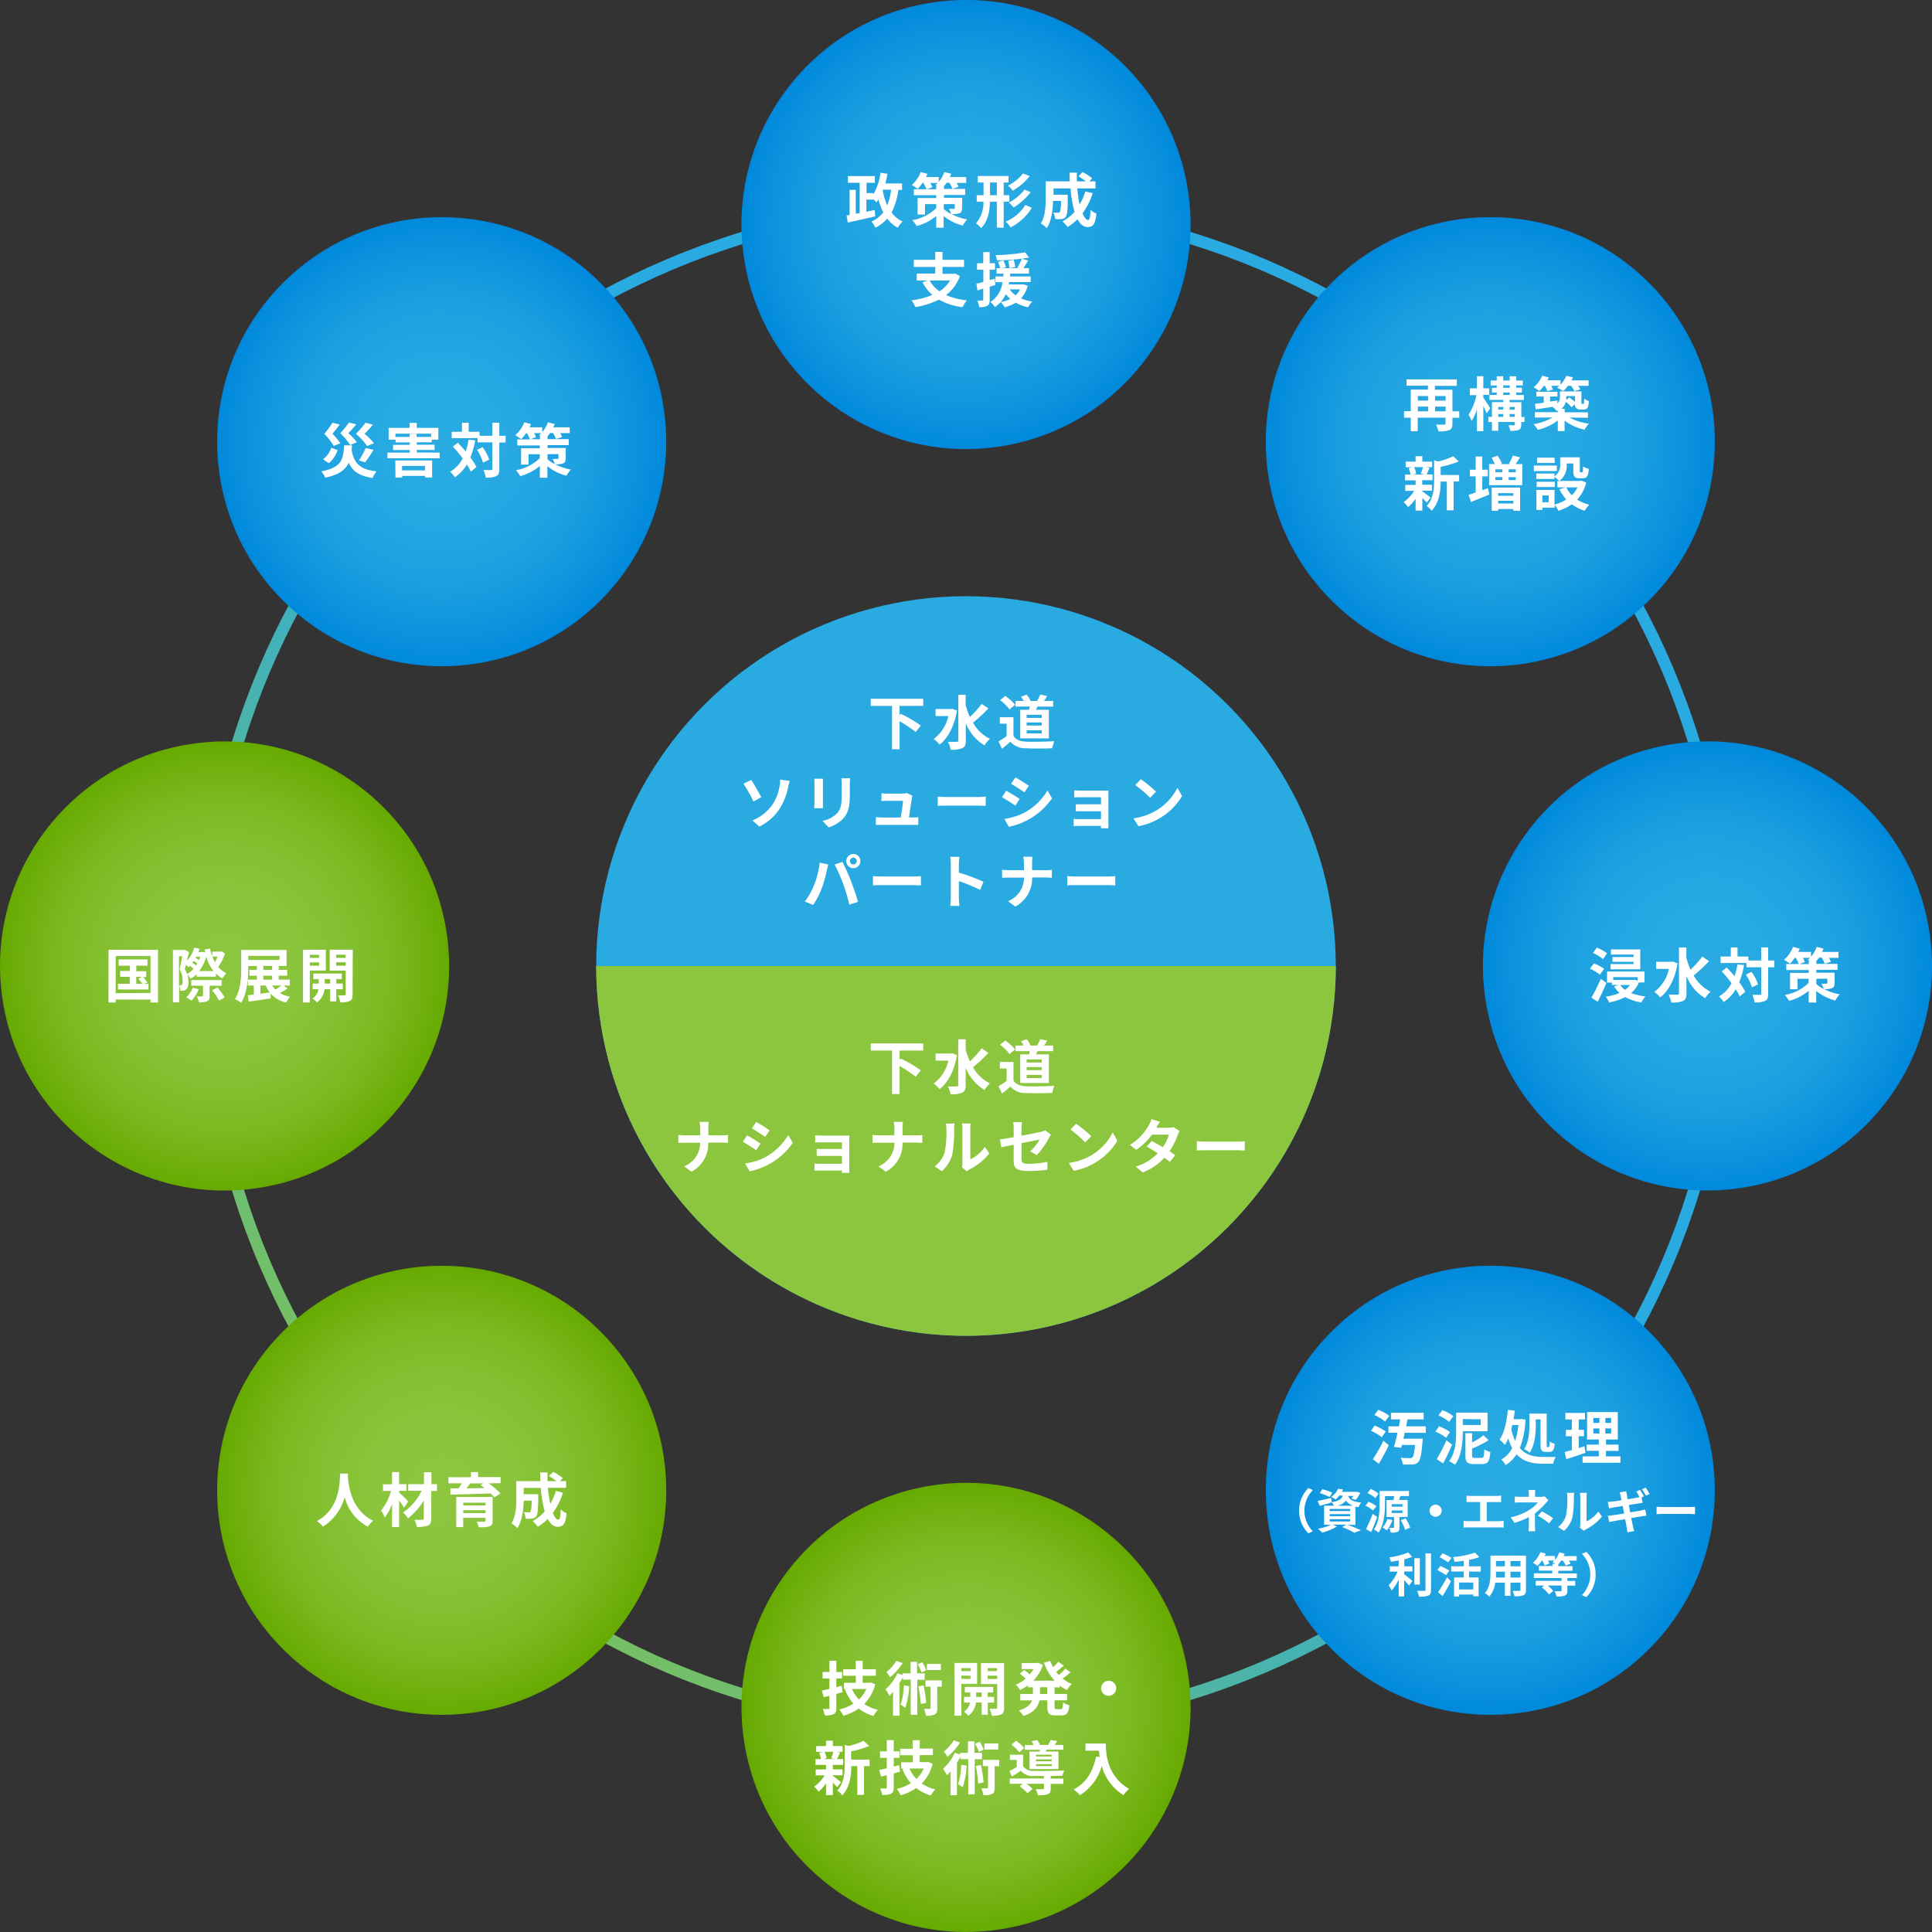 <svg xmlns="http://www.w3.org/2000/svg" xmlns:xlink="http://www.w3.org/1999/xlink" viewBox="0 0 492.16 492.16"><rect x="0" y="0" width="492.16" height="492.16" fill="#333333" stroke="none"/><defs><style>.cls-1{fill:url(#名称未設定グラデーション_9);}.cls-2{fill:#29abe2;}.cls-3{fill:url(#名称未設定グラデーション_112);}.cls-4{fill:url(#名称未設定グラデーション_126);}.cls-5{fill:url(#名称未設定グラデーション_112-2);}.cls-6{fill:url(#名称未設定グラデーション_126-2);}.cls-7{fill:url(#名称未設定グラデーション_112-3);}.cls-8{fill:url(#名称未設定グラデーション_112-4);}.cls-9{fill:url(#名称未設定グラデーション_112-5);}.cls-10{fill:url(#名称未設定グラデーション_126-3);}.cls-11{fill:#8cc63f;}.cls-12{fill:#fff;}</style><linearGradient id="名称未設定グラデーション_9" x1="78.86" y1="423.83" x2="247.79" y2="244.26" gradientUnits="userSpaceOnUse"><stop offset="0" stop-color="#8cc63f"/><stop offset="1" stop-color="#29abe2"/></linearGradient><radialGradient id="名称未設定グラデーション_112" cx="246.08" cy="57.2" r="57.2" gradientTransform="translate(12.34 -38.68) rotate(9.22)" gradientUnits="userSpaceOnUse"><stop offset="0" stop-color="#29abe2"/><stop offset="0.35" stop-color="#26a8e2"/><stop offset="0.62" stop-color="#1ca0e0"/><stop offset="0.88" stop-color="#0b92de"/><stop offset="1" stop-color="#0089dc"/></radialGradient><radialGradient id="名称未設定グラデーション_126" cx="246.08" cy="434.96" r="57.2" gradientTransform="translate(72.85 -33.8) rotate(9.22)" gradientUnits="userSpaceOnUse"><stop offset="0" stop-color="#8cc63f"/><stop offset="0.29" stop-color="#8ac53c"/><stop offset="0.52" stop-color="#84c032"/><stop offset="0.74" stop-color="#7ab921"/><stop offset="0.94" stop-color="#6cae09"/><stop offset="1" stop-color="#6a0"/></radialGradient><radialGradient id="名称未設定グラデーション_112-2" cx="434.96" cy="246.08" r="57.2" gradientTransform="translate(45.03 -66.5) rotate(9.22)" xlink:href="#名称未設定グラデーション_112"/><radialGradient id="名称未設定グラデーション_126-2" cx="57.2" cy="246.08" r="57.2" gradientTransform="translate(40.16 -5.98) rotate(9.22)" xlink:href="#名称未設定グラデーション_126"/><radialGradient id="名称未設定グラデーション_112-3" cx="379.64" cy="379.64" r="57.2" gradientTransform="translate(379.64 -157.25) rotate(45)" xlink:href="#名称未設定グラデーション_112"/><radialGradient id="名称未設定グラデーション_112-4" cx="112.52" cy="112.52" r="57.2" gradientTransform="translate(112.52 -46.61) rotate(45)" xlink:href="#名称未設定グラデーション_112"/><radialGradient id="名称未設定グラデーション_112-5" cx="379.64" cy="112.52" r="57.2" gradientTransform="translate(190.76 -235.49) rotate(45)" xlink:href="#名称未設定グラデーション_112"/><radialGradient id="名称未設定グラデーション_126-3" cx="112.52" cy="379.64" r="57.2" gradientTransform="translate(301.4 31.63) rotate(45)" xlink:href="#名称未設定グラデーション_126"/></defs><g id="レイヤー_2" data-name="レイヤー 2"><g id="Layer_1" data-name="Layer 1"><path class="cls-1" d="M246.08,441.6c-107.81,0-195.52-87.71-195.52-195.52S138.27,50.56,246.08,50.56,441.6,138.27,441.6,246.08,353.89,441.6,246.08,441.6Zm0-388c-106.16,0-192.52,86.36-192.52,192.52S139.92,438.6,246.08,438.6,438.6,352.24,438.6,246.08,352.24,53.56,246.08,53.56Z"/><circle class="cls-2" cx="246.08" cy="246.08" r="94.2" transform="translate(-101.93 246.08) rotate(-45)"/><circle class="cls-3" cx="246.08" cy="57.2" r="57.2" transform="translate(-5.98 40.16) rotate(-9.22)"/><circle class="cls-4" cx="246.08" cy="434.96" r="57.2" transform="translate(-66.5 45.03) rotate(-9.22)"/><circle class="cls-5" cx="434.96" cy="246.08" r="57.2" transform="translate(-33.8 72.85) rotate(-9.22)"/><circle class="cls-6" cx="57.2" cy="246.08" r="57.2" transform="translate(-38.68 12.34) rotate(-9.22)"/><circle class="cls-7" cx="379.64" cy="379.64" r="57.2" transform="translate(-157.25 379.64) rotate(-45)"/><circle class="cls-8" cx="112.52" cy="112.52" r="57.2" transform="translate(-46.61 112.52) rotate(-45)"/><circle class="cls-9" cx="379.64" cy="112.52" r="57.2" transform="translate(31.63 301.4) rotate(-45)"/><circle class="cls-10" cx="112.52" cy="379.64" r="57.2" transform="translate(-235.49 190.76) rotate(-45)"/><path class="cls-11" d="M151.88,246.08h0a94.2,94.2,0,1,0,188.4,0H151.88Z"/><path class="cls-12" d="M228.86,48.35a17.46,17.46,0,0,1-1.74,5.77,7.16,7.16,0,0,0,2.8,2.31A6.64,6.64,0,0,0,228.71,58,8.06,8.06,0,0,1,226,55.68,9.42,9.42,0,0,1,223,58a6.9,6.9,0,0,0-1-1.57A7.66,7.66,0,0,0,225,54.11a17,17,0,0,1-1.23-3.31,7.42,7.42,0,0,1-.53.74,9,9,0,0,0-.82-.81v.13h-1.71v3.08l2.11-.45.15,1.63c-2.46.58-5.11,1.14-7,1.58l-.32-1.82.78-.13V48.36H218v6.1l1-.18V46.56h-3V44.85h6.87v1.71h-2.13v2.63h1.71v.37A15,15,0,0,0,224.3,44l1.77.27c-.14.83-.33,1.66-.54,2.46h4.26v1.65Zm-4,.19a18.17,18.17,0,0,0,1.14,3.78,14.58,14.58,0,0,0,1-4H225Z"/><path class="cls-12" d="M245.07,53c0,.75-.15,1.11-.69,1.33a5.49,5.49,0,0,1-2,.23,14.84,14.84,0,0,0,4,1.34,7.54,7.54,0,0,0-1.13,1.57,13,13,0,0,1-4.86-2.43V58H238.5V55a12.59,12.59,0,0,1-5,2.58,7.28,7.28,0,0,0-1.11-1.5A11.23,11.23,0,0,0,238.5,53V52h-2.86v2.65h-1.89V50.45h4.75v-.72h-5.71V48.2H236a9.06,9.06,0,0,0-.77-1.58H235a9.64,9.64,0,0,1-1.25,1.5,10.21,10.21,0,0,0-1.48-1,8.71,8.71,0,0,0,2.29-3.29l1.7.46c-.11.26-.23.54-.36.82h3.24v1.22a7.73,7.73,0,0,0,1.42-2.5l1.76.44q-.17.41-.36.84h4.17v1.48h-2.45a6.41,6.41,0,0,1,.53,1l-1.59.5a7.84,7.84,0,0,0-.77-1.54h-.72a6.83,6.83,0,0,1-.66.87v.71h5.4v1.53h-5.4v.72h4.65ZM238.5,48.2v-.8h.26l-.45-.27a6.52,6.52,0,0,0,.55-.51H237a10.76,10.76,0,0,1,.51,1.05l-1.35.53Zm1.92,5.08a10.39,10.39,0,0,0,1.88,1.25,6.73,6.73,0,0,0-.59-1.34,12.45,12.45,0,0,0,1.28,0c.18,0,.24,0,.24-.21V52h-2.81Z"/><path class="cls-12" d="M255.68,51.37V58h-1.74v-6.6h-1.76c-.07,2.45-.48,4.88-2.25,6.72a7.27,7.27,0,0,0-1.3-1.23,8.12,8.12,0,0,0,1.9-5.49h-1.72V49.73h1.74V46.5h-1.47V44.83h7.84V46.5h-1.24v3.23h1.44v1.64Zm-1.74-1.64V46.5H252.2v3.23Zm8.92,3.19a13.45,13.45,0,0,1-5.43,5,6.54,6.54,0,0,0-1.24-1.46,10.68,10.68,0,0,0,5-4.24Zm-.55-8.06a15.18,15.18,0,0,1-4.31,3.7,5.61,5.61,0,0,0-1.26-1.27,11.16,11.16,0,0,0,3.87-3.11Zm.24,4.1a16.24,16.24,0,0,1-4.35,3.9A8.19,8.19,0,0,0,257,51.61a12.15,12.15,0,0,0,4-3.31Z"/><path class="cls-12" d="M278.36,49.19a17.7,17.7,0,0,1-2.58,5.14c.43,1.08.91,1.71,1.39,1.71s.54-.75.62-2.63a4.88,4.88,0,0,0,1.51,1c-.28,2.78-.88,3.43-2.28,3.43-1,0-1.87-.75-2.53-2a12.71,12.71,0,0,1-2.54,2,11,11,0,0,0-1.29-1.46A11.32,11.32,0,0,0,273.72,54a30.52,30.52,0,0,1-1-6h-4.35v1.6H272s0,.47,0,.68c0,3.15-.14,4.49-.48,4.92a1.41,1.41,0,0,1-1,.6,12.35,12.35,0,0,1-1.72,0,4.05,4.05,0,0,0-.5-1.67c.54.05,1,.06,1.29.06A.49.49,0,0,0,270,54a8.56,8.56,0,0,0,.26-2.82h-2c-.06,2.19-.38,5.11-1.61,6.95a7.62,7.62,0,0,0-1.51-1.22c1.14-1.8,1.24-4.41,1.24-6.36V46.2h6.12c0-.73-.06-1.47-.06-2.22h1.88c0,.75,0,1.49,0,2.22h2.29a17,17,0,0,0-1.92-1.3l1.08-1.07a12.38,12.38,0,0,1,2.45,1.61l-.72.76h1.56V48h-4.64a37.72,37.72,0,0,0,.6,4.11,15.15,15.15,0,0,0,1.44-3.33Z"/><path class="cls-12" d="M244.53,70.33A10.61,10.61,0,0,1,241,75.16a17,17,0,0,0,5.32,1.35,9.85,9.85,0,0,0-1.14,1.74,16,16,0,0,1-6-1.93,19.78,19.78,0,0,1-6,1.9,6.87,6.87,0,0,0-1-1.72,19.81,19.81,0,0,0,5.33-1.37,11.45,11.45,0,0,1-2.52-3.23l1.32-.45h-2.78V69.69h4.71V68h-5.46V66.18h5.46v-2h1.85v2h5.49V68h-5.49v1.74H243l.32-.06Zm-7.72,1.12a8.05,8.05,0,0,0,2.52,2.75A8.08,8.08,0,0,0,242,71.45Z"/><path class="cls-12" d="M253.59,72.6c-.49.15-1,.3-1.48.43v3.3c0,.83-.15,1.28-.6,1.56a3.75,3.75,0,0,1-2.07.33,6.17,6.17,0,0,0-.47-1.65c.56,0,1.07,0,1.25,0s.25-.06.25-.26V73.5L249,74l-.27-1.74c.51-.1,1.11-.26,1.77-.43V68.7H248.9V67.05h1.57V64.23h1.64v2.82h1.35V68.7h-1.35v2.64l1.26-.33Zm8.22.18A7.36,7.36,0,0,1,260.09,76a11,11,0,0,0,2.88.81,5.76,5.76,0,0,0-1.05,1.46,11.32,11.32,0,0,1-3.17-1.16,10.1,10.1,0,0,1-2.83,1.17,6.19,6.19,0,0,0-1-1.32,9,9,0,0,0,2.44-.82,6.6,6.6,0,0,1-1.14-1.22,7.67,7.67,0,0,1-2.77,3.31,4.6,4.6,0,0,0-1.16-1.29,7,7,0,0,0,3.09-5.06h-1.8V70.41h2c0-.24,0-.48.06-.71h-1.77V68.31h.93c-.12-.46-.35-1.12-.54-1.62l1.33-.37a17.61,17.61,0,0,1,.69,1.72l-.84.27h1.73a15.73,15.73,0,0,0-.33-1.89l1.39-.24a14.57,14.57,0,0,1,.41,1.81l-1.4.32h1.88a16.19,16.19,0,0,0,1.17-2.41c-2,.25-4.31.38-6.32.42a4.89,4.89,0,0,0-.37-1.33,48.61,48.61,0,0,0,7.54-.71l1,1.33c-.57.11-1.19.2-1.86.29l1.65.47c-.41.66-.84,1.36-1.23,1.94h1.42V69.7h-4.8c0,.25,0,.47-.06.71h5.3v1.44h-5.48c0,.19-.07.39-.12.59h3.56l.28,0Zm-4.59.94a5.49,5.49,0,0,0,1.5,1.5,4.77,4.77,0,0,0,1.11-1.5Z"/><path class="cls-12" d="M214.65,431.07l-1.6.44v3.58c0,.87-.17,1.29-.68,1.58a5,5,0,0,1-2.26.31,8.17,8.17,0,0,0-.51-1.62c.58,0,1.2,0,1.39,0s.29-.08.29-.3V432l-1.46.36-.46-1.7c.55-.1,1.2-.25,1.92-.43v-2.66h-1.73v-1.65h1.73v-2.85h1.77v2.85h1.47v1.65h-1.47v2.22l1.38-.34Zm8.31-2a11,11,0,0,1-2.79,5,10.15,10.15,0,0,0,3.47,1.51,7.3,7.3,0,0,0-1.14,1.55,10.8,10.8,0,0,1-3.74-1.89,13.7,13.7,0,0,1-3.94,1.84,7.52,7.52,0,0,0-1-1.62,11.3,11.3,0,0,0,3.58-1.47,11.92,11.92,0,0,1-2.13-3.57l.45-.13H215v-1.61h3v-1.8h-3.23v-1.65h3.23v-2.14h1.77v2.14h3.36v1.65h-3.36v1.8h1.8l.31-.07Zm-5.91,1.2a8.49,8.49,0,0,0,1.77,2.65,8.35,8.35,0,0,0,1.88-2.65Z"/><path class="cls-12" d="M233.67,427.88v8.95H232v-8.95h-2v-.62c-.26.51-.56,1-.87,1.53v8.28h-1.64V431c-.31.34-.61.67-.93,1a8.5,8.5,0,0,0-1-1.65,12.23,12.23,0,0,0,3.05-4.1l1.35.47v-.44h2v-2.95h1.65v2.95h1.94v1.64Zm-3.73-4.23a15.33,15.33,0,0,1-3.21,3.63,9.31,9.31,0,0,0-.92-1.34,10.41,10.41,0,0,0,2.52-2.86Zm1.66,5.88a18.62,18.62,0,0,1-1,5.53,11.42,11.42,0,0,0-1.2-.82,15.08,15.08,0,0,0,.83-4.92Zm3.17-3.48a12.18,12.18,0,0,0-1-2.1l1.18-.5a12.1,12.1,0,0,1,1,2Zm.49,3.3a35,35,0,0,1,.68,4.45l-1.38.27a34.33,34.33,0,0,0-.6-4.47Zm4.65.33h-1.15v5.46c0,.84-.12,1.32-.65,1.6a4.85,4.85,0,0,1-2.25.32,6.13,6.13,0,0,0-.48-1.74c.62,0,1.25,0,1.43,0s.25-.05.25-.24v-5.43h-1.3v-1.59h4.15Zm-.22-4.25h-3.56v-1.56h3.56Z"/><path class="cls-12" d="M244.88,428.94v8.13h-1.74V423.63h5.77v5.31Zm0-4v.76h2.35v-.76Zm2.35,2.74v-.82h-2.35v.82Zm4.4,6.05v3.09h-1.56V433.7h-1.44a4.91,4.91,0,0,1-1.92,3.36,6.93,6.93,0,0,0-1.14-1,3.53,3.53,0,0,0,1.53-2.34h-1.52v-1.46h1.58v-1.12h-1.37v-1.41H253v1.41h-1.41v1.12h1.65v1.46Zm-1.56-1.46v-1.12h-1.4v1.12Zm5.71,2.75c0,.91-.16,1.41-.7,1.69a5.32,5.32,0,0,1-2.46.35,6.24,6.24,0,0,0-.54-1.77c.67,0,1.41,0,1.63,0s.32-.09.32-.3v-6H249.9v-5.34h5.88Zm-4.18-10.08v.76H254v-.76Zm2.43,2.77v-.85H251.6v.85Z"/><path class="cls-12" d="M268.64,429.81v1.7h3.19v1.63h-3.19v1.62c0,.54.06.63.48.63h1.15c.39,0,.47-.3.53-1.71a4.47,4.47,0,0,0,1.6.71c-.18,2-.64,2.58-2,2.58H268.8c-1.62,0-2-.53-2-2.19v-1.64h-2c-.33,1.58-1.32,3.06-4.1,4a6.59,6.59,0,0,0-1.14-1.42c2.07-.63,3-1.56,3.35-2.57h-3v-1.63h3.21v-1.7h-1.26v-.49a12.64,12.64,0,0,1-2,1.18,7.71,7.71,0,0,0-1.08-1.35,9.18,9.18,0,0,0,2.49-1.54,17.49,17.49,0,0,0-1.48-1.28l1.12-.93c.45.32,1,.75,1.44,1.11a8.42,8.42,0,0,0,.95-1.35h-3.06v-1.53h3.91l.32-.06,1.2.56a10.33,10.33,0,0,1-2.45,4h5.43a13.72,13.72,0,0,1-2.73-4.59l1.61-.45a10.59,10.59,0,0,0,.75,1.6,14.06,14.06,0,0,0,1.33-1.39l1.35,1a24.85,24.85,0,0,1-1.92,1.59c.21.27.44.52.68.78a14.53,14.53,0,0,0,1.68-1.62l1.3.93a25,25,0,0,1-2,1.62,9.13,9.13,0,0,0,2.33,1.36,6.83,6.83,0,0,0-1.23,1.55,10.52,10.52,0,0,1-1.85-1.13v.48Zm-1.86,0h-1.85v1.7h1.85Z"/><path class="cls-12" d="M282.42,428.15a1.92,1.92,0,1,1-1.92,1.92A1.93,1.93,0,0,1,282.42,428.15Z"/><path class="cls-12" d="M212.12,452.36c.54.37,1.78,1.36,2.13,1.63l-1,1.28a14.75,14.75,0,0,0-1.09-1.17v3.19h-1.73v-3a10.41,10.41,0,0,1-1.9,2.11,6.6,6.6,0,0,0-1.16-1.26,9.76,9.76,0,0,0,2.7-2.89h-2.28v-1.5h2.64v-1.16h-2.68v-1.47h1.38a6.89,6.89,0,0,0-.45-1.65l.91-.21h-1.68V444.8h2.52v-1.37h1.73v1.37h2.49v1.45h-1.55l.87.17c-.27.64-.51,1.24-.72,1.69h1.52v1.47h-2.61v1.16h2.47v1.5h-2.47Zm-2.07-6.11a6.09,6.09,0,0,1,.51,1.65l-.75.21h2.94l-1-.21a11.82,11.82,0,0,0,.55-1.65Zm11.49,3.65h-1.43v7.33h-1.72V449.9h-1.53c0,2.23-.33,5.4-2.31,7.45a4.11,4.11,0,0,0-1.28-1.21c1.73-1.83,1.91-4.38,1.91-6.45v-5.21l1,.3a17.17,17.17,0,0,0,3.81-1.32l1.42,1.31a24.74,24.74,0,0,1-4.6,1.38v2.1h4.68Z"/><path class="cls-12" d="M229.28,451.32l-1.61.44v3.58c0,.87-.16,1.29-.67,1.58a5,5,0,0,1-2.27.31,7.56,7.56,0,0,0-.51-1.62c.59,0,1.2,0,1.4,0s.28-.08.28-.3v-3.09l-1.45.36-.47-1.7c.56-.1,1.2-.25,1.92-.43v-2.66h-1.72v-1.65h1.72v-2.85h1.77v2.85h1.47v1.65h-1.47V450l1.38-.34Zm8.31-2a11,11,0,0,1-2.79,5,10.1,10.1,0,0,0,3.46,1.51,8.05,8.05,0,0,0-1.14,1.55,10.75,10.75,0,0,1-3.73-1.89,13.64,13.64,0,0,1-3.95,1.84,7.14,7.14,0,0,0-1-1.62,11.36,11.36,0,0,0,3.59-1.47,11.72,11.72,0,0,1-2.13-3.57l.45-.13h-.78v-1.61h2.95v-1.8h-3.22v-1.65h3.22V443.3h1.77v2.14h3.36v1.65h-3.36v1.8h1.8l.32-.07Zm-5.91,1.2a8.49,8.49,0,0,0,1.77,2.65,8.32,8.32,0,0,0,1.87-2.65Z"/><path class="cls-12" d="M248.3,448.13v8.95h-1.65v-8.95h-2v-.62a14.61,14.61,0,0,1-.87,1.53v8.28h-1.63v-6.07c-.32.34-.62.67-.93,1a9.66,9.66,0,0,0-1-1.65,12.2,12.2,0,0,0,3-4.1l1.35.47v-.44h2v-2.95h1.65v2.95h1.93v1.64Zm-3.74-4.23a14.9,14.9,0,0,1-3.21,3.63,9.26,9.26,0,0,0-.91-1.34,10.58,10.58,0,0,0,2.52-2.86Zm1.67,5.88a18.94,18.94,0,0,1-1,5.53,12.58,12.58,0,0,0-1.2-.82,15.1,15.1,0,0,0,.82-4.92Zm3.16-3.48a12.18,12.18,0,0,0-1-2.1l1.19-.5a12.1,12.1,0,0,1,1,2Zm.5,3.3a36.79,36.79,0,0,1,.67,4.45l-1.38.27a31.2,31.2,0,0,0-.6-4.47Zm4.65.33h-1.16v5.46c0,.84-.12,1.32-.64,1.6a4.87,4.87,0,0,1-2.25.32,6.87,6.87,0,0,0-.48-1.74c.61,0,1.24,0,1.42,0s.26-.05.26-.24v-5.43h-1.31v-1.59h4.16Zm-.23-4.25h-3.55v-1.56h3.55Z"/><path class="cls-12" d="M267.66,453.08h3.21v1.35h-3.21v1.2c0,.79-.16,1.21-.76,1.45a7.53,7.53,0,0,1-2.51.24,5.92,5.92,0,0,0-.55-1.54c.73,0,1.56,0,1.78,0s.32-.06.32-.23v-1.15h-4.46a9.56,9.56,0,0,1,1.56,1.32l-1.29,1.09a11.42,11.42,0,0,0-2-1.75l.79-.66h-3.31v-1.35h8.7v-.63c-1,0-1.94,0-2.63,0a3.85,3.85,0,0,1-3.25-1.34c-.72.5-1.46,1-2.3,1.47l-.6-1.41c.56-.27,1.22-.6,1.85-1v-1.81h-1.73V447h3.35v2.91a3,3,0,0,0,2.67,1.2c1.81.07,5.73,0,7.8-.12a8,8,0,0,0-.44,1.36c-.79,0-1.87.06-3,.08Zm-8-6.69a10.56,10.56,0,0,0-2-1.94l1.16-1a9.77,9.77,0,0,1,2.08,1.84Zm5.17-.18c0-.15.08-.3.11-.47h-3.87v-1.2h2.23a5.94,5.94,0,0,0-.51-1l1.46-.27a6.6,6.6,0,0,1,.69,1.24H267a10.86,10.86,0,0,0,.65-1.26l1.66.26a11.58,11.58,0,0,1-.66,1h2.21v1.2h-4.28l-.19.47h3.25v4.48h-7.38v-4.48Zm3.08.79h-4v.45h4Zm0,1.2h-4v.47h4Zm0,1.22h-4v.48h4Z"/><path class="cls-12" d="M281.7,444.15c0,2.84.41,8.31,5.93,11.57a9,9,0,0,0-1.44,1.56,12.64,12.64,0,0,1-5.52-7.4,13,13,0,0,1-5.54,7.41,14.59,14.59,0,0,0-1.63-1.45c3.12-1.58,4.9-4.47,5.73-8.42l.91.17c-.1-.57-.16-1.11-.21-1.62h-3.42v-1.82Z"/><path class="cls-12" d="M229.16,179.83v2.35l.3-.34a33.8,33.8,0,0,1,5.11,3l-1.32,1.63a30.35,30.35,0,0,0-4.09-2.73v7.13h-1.92V179.83h-5.42V178h13.37v1.8Z"/><path class="cls-12" d="M243.78,181c-.69,4.07-2.34,7.11-4.45,8.67a7.11,7.11,0,0,0-1.49-1.41,9.84,9.84,0,0,0,3.74-5.85h-3.26v-1.8h3.92l.33-.06Zm8-.54a36.18,36.18,0,0,1-3.92,3.63,10.11,10.11,0,0,0,4.32,4.13,7.48,7.48,0,0,0-1.38,1.66,11.59,11.59,0,0,1-4.77-5.65v4.42c0,1.08-.24,1.62-.85,1.92a7,7,0,0,1-3,.41,7.12,7.12,0,0,0-.7-2c1,0,1.93,0,2.25,0s.4-.1.4-.36V177H246v2.64a19.12,19.12,0,0,0,1.07,3,24.36,24.36,0,0,0,3-3.33Z"/><path class="cls-12" d="M258.17,187.46c.61,1,1.74,1.41,3.3,1.47,1.75.08,5.13,0,7.12-.12a9.7,9.7,0,0,0-.55,1.8c-1.8.09-4.82.12-6.6,0a5,5,0,0,1-4.05-1.67c-.66.59-1.32,1.17-2.15,1.8l-.87-1.86a18.51,18.51,0,0,0,2.06-1.38v-3.16H254.7v-1.64h3.47Zm-1-6.73a11.32,11.32,0,0,0-2.41-2.37l1.32-1.08a12.1,12.1,0,0,1,2.5,2.26Zm5,.07q.09-.41.15-.81h-3.63v-1.44h2.09a6.81,6.81,0,0,0-.69-1.08l1.41-.52a5.34,5.34,0,0,1,1,1.53l-.18.07h1.88a12.67,12.67,0,0,0,.79-1.62l1.77.38c-.27.45-.54.88-.79,1.24h2.31V180h-4c-.12.29-.25.56-.37.81h3.28v7.29h-7.3V180.8Zm3.21,1.29h-3.85v.78h3.85Zm0,1.95h-3.85v.78h3.85Zm0,2h-3.85v.79h3.85Z"/><path class="cls-12" d="M191.34,198.67c.75,1.05,2,3.34,2.6,4.39l-2,1.13a34.16,34.16,0,0,0-2.54-4.53Zm5.45,6.27a11.74,11.74,0,0,0,1.77-4.53,8,8,0,0,0,.19-1.82l2.43.35c-.18.57-.34,1.3-.45,1.74a15.88,15.88,0,0,1-2.08,5.26,12.72,12.72,0,0,1-5.21,4.61L191.66,209A11.38,11.38,0,0,0,196.79,204.94Z"/><path class="cls-12" d="M209.63,198.38c0,.33,0,.66,0,1.14v5.07c0,.38,0,1,0,1.31h-2.22c0-.29.07-.87.07-1.32v-5.06a9.18,9.18,0,0,0-.06-1.14Zm6.91-.13c0,.42-.06.9-.06,1.5v3c0,3.22-.63,4.6-1.74,5.83a8.74,8.74,0,0,1-3.64,2.18l-1.58-1.65a7.13,7.13,0,0,0,3.68-1.89c1-1.13,1.21-2.25,1.21-4.59v-2.85a10.58,10.58,0,0,0-.09-1.5Z"/><path class="cls-12" d="M232.46,208.25a14.45,14.45,0,0,0,1.47-.06v1.94c-.3,0-1,0-1.43,0h-7.9c-.54,0-.92,0-1.49,0v-1.95c.41,0,1,.07,1.49.07h4.86c.21-1.27.54-3.4.58-4.24h-4c-.48,0-1.06,0-1.5.07v-2a14.54,14.54,0,0,0,1.49.09h3.84a3.68,3.68,0,0,0,1.12-.16l1.44.7a5.1,5.1,0,0,0-.15.63c-.12.89-.51,3.47-.73,4.89Z"/><path class="cls-12" d="M238.88,202.94c.54.05,1.63.09,2.41.09h8.06c.69,0,1.36-.06,1.75-.09v2.36c-.36,0-1.12-.08-1.75-.08h-8.06c-.85,0-1.86,0-2.41.08Z"/><path class="cls-12" d="M259.74,203.54l-1.09,1.68c-.86-.58-2.4-1.6-3.42-2.13l1.09-1.66C257.33,202,259,203,259.74,203.54ZM261,207a15.29,15.29,0,0,0,5.83-5.63l1.16,2a17.79,17.79,0,0,1-11,7.25l-1.13-2A17,17,0,0,0,261,207Zm1.09-6.83-1.12,1.67c-.84-.59-2.4-1.61-3.39-2.16l1.09-1.65C259.62,198.56,261.27,199.61,262.05,200.15Z"/><path class="cls-12" d="M282.36,210c0,.24,0,.75,0,1h-1.89c0-.13,0-.37,0-.6h-5.68c-.42,0-1,0-1.29.05v-1.85a12.68,12.68,0,0,0,1.3.06h5.67v-2h-4.78c-.57,0-1.29,0-1.64,0v-1.77c.39,0,1.07,0,1.64,0h4.78v-1.81h-4.95c-.55,0-1.5,0-1.86.06v-1.82c.39.05,1.31.08,1.86.08h5.67l1.16,0c0,.19,0,.69,0,1Z"/><path class="cls-12" d="M294.48,206.51a14.18,14.18,0,0,0,5.46-5.83l1.17,2.11a15.83,15.83,0,0,1-5.55,5.55,16.12,16.12,0,0,1-5.56,2.12l-1.26-2A15.4,15.4,0,0,0,294.48,206.51Zm0-4.86L293,203.23A30.38,30.38,0,0,0,289.2,200l1.41-1.5A31,31,0,0,1,294.48,201.65Z"/><path class="cls-12" d="M208.8,219.77l2.19.45c-.13.44-.3,1.17-.36,1.5a37.72,37.72,0,0,1-1.27,4.52,21.13,21.13,0,0,1-2.22,4.29l-2.1-.89a18.26,18.26,0,0,0,2.34-4.17A21.75,21.75,0,0,0,208.8,219.77Zm3.81.45,2-.64c.61,1.17,1.65,3.46,2.2,4.92s1.34,3.75,1.76,5.23l-2.22.72a46.56,46.56,0,0,0-1.56-5.29A41.72,41.72,0,0,0,212.61,220.22Zm4.77-2.67a1.8,1.8,0,1,1-1.8,1.8A1.81,1.81,0,0,1,217.38,217.55Zm0,2.66a.87.87,0,1,0-.87-.86A.87.87,0,0,0,217.38,220.21Z"/><path class="cls-12" d="M222.38,223.19c.54.05,1.63.09,2.41.09h8.06c.69,0,1.36-.06,1.75-.09v2.36c-.36,0-1.12-.08-1.75-.08h-8.06c-.85,0-1.86,0-2.41.08Z"/><path class="cls-12" d="M249.68,226.69a44.52,44.52,0,0,0-5.42-2.24v4.25c0,.43.08,1.48.14,2.08h-2.34a15.91,15.91,0,0,0,.15-2.08v-8.61a11.08,11.08,0,0,0-.15-1.82h2.34a16.44,16.44,0,0,0-.14,1.82v2.2a49,49,0,0,1,6.27,2.33Z"/><path class="cls-12" d="M266.31,221.68c.69,0,1.32-.06,1.64-.09v2c-.32,0-1.05-.06-1.65-.06h-3.38a8.06,8.06,0,0,1-4.27,7.41l-1.86-1.38a6.41,6.41,0,0,0,4.06-6H257c-.66,0-1.26,0-1.73.07v-2.07a15.57,15.57,0,0,0,1.67.11h3.9V220a7.31,7.31,0,0,0-.2-1.76h2.39a11.79,11.79,0,0,0-.12,1.77v1.64Z"/><path class="cls-12" d="M271.88,223.19c.54.05,1.63.09,2.41.09h8.06c.69,0,1.36-.06,1.75-.09v2.36c-.36,0-1.12-.08-1.75-.08h-8.06c-.85,0-1.86,0-2.41.08Z"/><path class="cls-12" d="M229.16,267.62V270l.3-.34a33.8,33.8,0,0,1,5.11,3l-1.32,1.63a30.35,30.35,0,0,0-4.09-2.73v7.13h-1.92V267.62h-5.42v-1.8h13.37v1.8Z"/><path class="cls-12" d="M243.78,268.77c-.69,4.07-2.34,7.11-4.45,8.67a7.11,7.11,0,0,0-1.49-1.41,9.84,9.84,0,0,0,3.74-5.85h-3.26v-1.8h3.92l.33-.06Zm8-.54a36.18,36.18,0,0,1-3.92,3.63,10.11,10.11,0,0,0,4.32,4.13,7.48,7.48,0,0,0-1.38,1.66A11.59,11.59,0,0,1,246,272v4.42c0,1.08-.24,1.62-.85,1.92a7,7,0,0,1-3,.41,7.12,7.12,0,0,0-.7-2c1,.05,1.93,0,2.25,0s.4-.1.4-.36V264.74H246v2.64a19.12,19.12,0,0,0,1.07,3,24.36,24.36,0,0,0,3-3.33Z"/><path class="cls-12" d="M258.17,275.25c.61,1,1.74,1.41,3.3,1.47,1.75.08,5.13,0,7.12-.12a9.7,9.7,0,0,0-.55,1.8c-1.8.09-4.82.12-6.6.05a5,5,0,0,1-4.05-1.67c-.66.59-1.32,1.17-2.15,1.8l-.87-1.86a18.51,18.51,0,0,0,2.06-1.38v-3.16H254.7v-1.64h3.47Zm-1-6.73a11.32,11.32,0,0,0-2.41-2.37l1.32-1.08a12.1,12.1,0,0,1,2.5,2.26Zm5,.07q.09-.4.15-.81h-3.63v-1.44h2.09a6.81,6.81,0,0,0-.69-1.08l1.41-.52a5.34,5.34,0,0,1,1,1.53l-.18.07h1.88a12.67,12.67,0,0,0,.79-1.62l1.77.38c-.27.45-.54.88-.79,1.24h2.31v1.44h-4c-.12.29-.25.56-.37.81h3.28v7.29h-7.3v-7.29Zm3.21,1.29h-3.85v.78h3.85Zm0,1.95h-3.85v.78h3.85Zm0,2h-3.85v.79h3.85Z"/><path class="cls-12" d="M183.81,289.22c.69,0,1.32-.06,1.64-.09v2c-.32,0-1-.06-1.65-.06h-3.38a8.06,8.06,0,0,1-4.27,7.41l-1.86-1.38a6.41,6.41,0,0,0,4.06-6h-3.82c-.66,0-1.26,0-1.73.07v-2.07a15.57,15.57,0,0,0,1.67.11h3.9v-1.65a7.31,7.31,0,0,0-.2-1.76h2.39a11.79,11.79,0,0,0-.12,1.77v1.64Z"/><path class="cls-12" d="M193.74,291.33,192.65,293c-.86-.58-2.4-1.6-3.42-2.13l1.09-1.66C191.33,289.76,193,290.79,193.74,291.33Zm1.22,3.44a15.29,15.29,0,0,0,5.83-5.63l1.16,2a17.79,17.79,0,0,1-11,7.25l-1.13-2A17,17,0,0,0,195,294.77Zm1.09-6.83-1.12,1.67c-.84-.59-2.4-1.61-3.39-2.16l1.09-1.65C193.62,286.35,195.27,287.4,196.05,287.94Z"/><path class="cls-12" d="M216.36,297.78c0,.24,0,.75,0,1h-1.89c0-.13,0-.37,0-.6h-5.68c-.42,0-1,0-1.29.05V296.4a12.68,12.68,0,0,0,1.3.06h5.67v-2h-4.78c-.57,0-1.29,0-1.64,0v-1.77c.39,0,1.07,0,1.64,0h4.78V291h-4.95c-.55,0-1.5,0-1.86.06V289.2c.39.05,1.31.08,1.86.08h5.67l1.16,0c0,.19,0,.69,0,1Z"/><path class="cls-12" d="M233.31,289.22c.69,0,1.32-.06,1.64-.09v2c-.32,0-1-.06-1.65-.06h-3.38a8.06,8.06,0,0,1-4.27,7.41l-1.86-1.38a6.41,6.41,0,0,0,4.06-6H224c-.66,0-1.26,0-1.73.07v-2.07a15.57,15.57,0,0,0,1.67.11h3.9v-1.65a7.31,7.31,0,0,0-.2-1.76h2.39a11.79,11.79,0,0,0-.12,1.77v1.64Z"/><path class="cls-12" d="M238.1,297.12a7.08,7.08,0,0,0,2.55-3.58,25.89,25.89,0,0,0,.43-5.94,5.56,5.56,0,0,0-.13-1.37h2.2a11,11,0,0,0-.1,1.35,33.46,33.46,0,0,1-.45,6.45,8.68,8.68,0,0,1-2.67,4.31Zm6.94.23a5.8,5.8,0,0,0,.12-1.11v-8.75a6.33,6.33,0,0,0-.12-1.29h2.24a6.94,6.94,0,0,0-.11,1.31v7.84a9.49,9.49,0,0,0,3.71-3.16l1.15,1.65a16.35,16.35,0,0,1-5.08,4.09,3.72,3.72,0,0,0-.66.45Z"/><path class="cls-12" d="M262.43,293.3a13.13,13.13,0,0,0,2.4-3l-4.62.91v4c0,.93.27,1.26,1.9,1.26a25.3,25.3,0,0,0,4.74-.5l-.06,2a35.13,35.13,0,0,1-4.65.33c-3.42,0-3.91-.83-3.91-2.6v-4.09c-1.34.27-2.52.51-3.15.66l-.36-2c.7-.09,2-.31,3.51-.58v-2.15a13.5,13.5,0,0,0-.12-1.71h2.23a13.19,13.19,0,0,0-.13,1.71v1.77c2.19-.4,4.29-.84,5-1a4.77,4.77,0,0,0,1.07-.36l1.44,1.13c-.14.21-.36.54-.5.81a21.17,21.17,0,0,1-3.1,4.36Z"/><path class="cls-12" d="M278,294.3a14.18,14.18,0,0,0,5.46-5.83l1.17,2.11a15.83,15.83,0,0,1-5.55,5.55,16.12,16.12,0,0,1-5.56,2.12l-1.26-2A15.4,15.4,0,0,0,278,294.3Zm0-4.86L276.45,291a30.38,30.38,0,0,0-3.75-3.24l1.41-1.5A31,31,0,0,1,278,289.44Z"/><path class="cls-12" d="M300.48,288.11a7,7,0,0,0-.49,1.06,17.17,17.17,0,0,1-2.07,4.11c.55.35,1.06.69,1.44,1L298,296a16.87,16.87,0,0,0-1.39-1.07,14.33,14.33,0,0,1-5.54,3.74l-1.74-1.52a12.66,12.66,0,0,0,5.6-3.36c-1-.66-2-1.27-2.81-1.71l1.28-1.42c.79.4,1.81,1,2.82,1.57a11.1,11.1,0,0,0,1.56-3.19h-4.31a17.76,17.76,0,0,1-4,3.87l-1.62-1.25a13.71,13.71,0,0,0,4.79-5,6.68,6.68,0,0,0,.67-1.57l2.18.67c-.36.53-.75,1.22-.93,1.53l0,0h3.08a4.55,4.55,0,0,0,1.3-.17Z"/><path class="cls-12" d="M304.88,290.73c.54,0,1.63.09,2.41.09h8.06c.69,0,1.36-.06,1.75-.09v2.36c-.36,0-1.12-.08-1.75-.08h-8.06c-.85,0-1.86,0-2.41.08Z"/><path class="cls-12" d="M371.75,106.43H370v1.49c0,.9-.19,1.38-.82,1.65a7.21,7.21,0,0,1-2.76.3,6.32,6.32,0,0,0-.62-1.68c.83,0,1.79,0,2.06,0s.36-.08.36-.33v-1.46h-7.07v3.44h-1.77v-3.44h-1.71v-1.65h1.71v-5.5h4.37v-1h-5.46V96.65h12.82v1.64h-5.58v1H370v5.5h1.71Zm-10.56-5.55v1.17h2.6v-1.17Zm0,3.9h2.6v-1.21h-2.6Zm4.38-3.9v1.17h2.69v-1.17Zm2.69,3.9v-1.21h-2.69v1.21Z"/><path class="cls-12" d="M378.73,105.29c-.2-.46-.53-1.17-.86-1.84v6.39h-1.62v-5.61a12.71,12.71,0,0,1-1.36,3,9.19,9.19,0,0,0-.78-1.57,15.13,15.13,0,0,0,2-5h-1.67V98.93h1.8V95.84h1.62v3.09h1.5v1.65h-1.5v.71c.42.58,1.53,2.31,1.77,2.73Zm9.61,2.21h-.81v.64c0,.75-.15,1.13-.64,1.37a5.74,5.74,0,0,1-2.15.24,6.12,6.12,0,0,0-.46-1.41c.55,0,1.17,0,1.35,0s.25,0,.25-.22v-.63h-4.21v2.23h-1.61V107.5h-.91v-1.31h.91v-3.75h2.88v-.57h-3.52v-1.26h1.86V100h-1.23v-1.2h1.23v-.61h-1.55V96.94h1.55v-1.1h1.65v1.1h1.65v-1.1h1.66v1.1h1.68v1.23h-1.68v.61h1.44V100h-1.44v.63h1.95v1.26h-3.64v.57h3v3.75h.81Zm-6.67-3.83v.65h1.27v-.65Zm0,2.52h1.27v-.72h-1.27Zm1.26-7.41h1.65v-.61h-1.65Zm0,1.83h1.65V100h-1.65Zm1.62,3.06v.65h1.33v-.65Zm1.33,2.52v-.72h-1.33v.72Z"/><path class="cls-12" d="M393.31,98.29a10.2,10.2,0,0,1-1.19,1.35,9.12,9.12,0,0,0-1.44-1,7.65,7.65,0,0,0,2.19-2.94l1.67.45c-.11.24-.23.48-.35.72h3.33V98A7.2,7.2,0,0,0,399,95.72l1.69.41a6.53,6.53,0,0,1-.36.76h4.35v1.4H402a6.45,6.45,0,0,1,.57.91l-1.52.44a7.16,7.16,0,0,0-.82-1.35h-.83a8.39,8.39,0,0,1-1.18,1.35,9.83,9.83,0,0,0-1.56-.86c.19-.15.39-.31.58-.49h-2.1a6.29,6.29,0,0,1,.47.94l-1.44.42a7,7,0,0,0-.63-1.36Zm6.46,8.07a14.65,14.65,0,0,0,5,1.57,8.62,8.62,0,0,0-1.14,1.52,12.78,12.78,0,0,1-5.07-2.31v2.67h-1.73v-2.7a13.31,13.31,0,0,1-5.08,2.38,9.55,9.55,0,0,0-1.1-1.45,14.27,14.27,0,0,0,4.88-1.68H391V105h5.89v-.37l-.28.12a5.76,5.76,0,0,0-1.1-1.11c-1.56.24-3.09.46-4.3.66l-.2-1.41,2.24-.3V101h-1.89V99.8h5.38V101h-1.87v1.29l1.86-.27,0,.74a1.93,1.93,0,0,0,.63-1.56v-1.5h5.49v2.64c0,.25,0,.4,0,.45a.13.13,0,0,0,.14.07h.24a.27.27,0,0,0,.18,0,.5.5,0,0,0,.12-.3c0-.17,0-.56.06-1a4.38,4.38,0,0,0,1.15.62,7.14,7.14,0,0,1-.19,1.42,1.09,1.09,0,0,1-.5.59,2.06,2.06,0,0,1-.79.15h-.74a1.49,1.49,0,0,1-1-.36,1.4,1.4,0,0,1-.33-1l-.86.76a10.32,10.32,0,0,0-1.45-1.39,3.1,3.1,0,0,1-1.16,1.78h.86v.9h5.94v1.4ZM399,100.9v.37c0,.21,0,.41,0,.62l.75-.65a12.18,12.18,0,0,1,1.47,1.17V100.9Z"/><path class="cls-12" d="M362.3,125.14c.54.37,1.79,1.36,2.13,1.63l-1,1.28a13.4,13.4,0,0,0-1.1-1.17v3.19h-1.72v-3a10.44,10.44,0,0,1-1.91,2.11,6.89,6.89,0,0,0-1.15-1.26,9.89,9.89,0,0,0,2.7-2.89h-2.28v-1.5h2.64v-1.16h-2.69v-1.47h1.38a6.89,6.89,0,0,0-.45-1.65l.92-.21h-1.68v-1.45h2.52v-1.37h1.72v1.37h2.49V119h-1.54l.87.17c-.27.64-.51,1.24-.72,1.69h1.51v1.47H362.3v1.16h2.48V125H362.3ZM360.23,119a5.75,5.75,0,0,1,.51,1.65l-.75.21h2.94l-1-.21a10.66,10.66,0,0,0,.56-1.65Zm11.49,3.65H370.3V130h-1.73v-7.33H367c0,2.23-.33,5.4-2.31,7.45a4.08,4.08,0,0,0-1.27-1.21c1.72-1.83,1.9-4.38,1.9-6.45v-5.21l1.05.3a16.81,16.81,0,0,0,3.81-1.32l1.43,1.31a24.62,24.62,0,0,1-4.61,1.38V121h4.68Z"/><path class="cls-12" d="M377.57,124.88l1.46-.54.36,1.64c-1.58.64-3.3,1.35-4.67,1.89l-.61-1.82c.51-.15,1.12-.36,1.81-.6v-4.11h-1.48v-1.69h1.48v-3.36h1.65v3.36H379v1.69h-1.38Zm10.22-6.67v5.38h-8.45v-5.38h1.47a11.12,11.12,0,0,0-.85-1.59l1.51-.53a8.27,8.27,0,0,1,1.13,2l-.38.14h2.51l-.33-.11a12.29,12.29,0,0,0,1-2.07l1.83.45c-.39.63-.78,1.23-1.14,1.73Zm-7.8,6h7.24v5.9h-1.72v-.44h-3.87v.45H380Zm.94-4.66v.76h1.76v-.76Zm0,2.74h1.76v-.76h-1.76Zm.71,3.33v.68h3.87v-.68Zm3.87,2.64v-.69h-3.87v.69Zm.6-8.71h-1.79v.76h1.79Zm0,2h-1.79v.76h1.79Z"/><path class="cls-12" d="M396.59,120h-5.86v-1.41h5.86Zm7.49,2.91a10.15,10.15,0,0,1-2.31,4.36,10,10,0,0,0,3.09,1.29,7.94,7.94,0,0,0-1.16,1.55,10.52,10.52,0,0,1-3.3-1.64,12,12,0,0,1-3.43,1.64,7.58,7.58,0,0,0-.93-1.55v.77H392.9v.58h-1.51v-5.11H396v3.73a9.7,9.7,0,0,0,3-1.29,10.65,10.65,0,0,1-1.73-2.59l1.53-.5h-2.08v-1.6h.51a8.23,8.23,0,0,0-1.25-1.08V122h-4.62v-1.37h4.62v.72a3.37,3.37,0,0,0,1.46-3.07v-1.79h5v3.36c0,.42,0,.47.2.47h.37c.2,0,.26-.2.27-1.5a5.2,5.2,0,0,0,1.46.63c-.15,1.86-.54,2.38-1.55,2.38h-.87c-1.2,0-1.54-.46-1.54-1.95v-1.81h-1.68v.25a4.76,4.76,0,0,1-1.86,4.19h5.28l.3-.08Zm-8,1.15h-4.62v-1.33h4.62Zm0-6.13h-4.53v-1.35H396Zm-1.53,8.28H392.9v1.72h1.59Zm4.43-2.06a7.4,7.4,0,0,0,1.45,2,7,7,0,0,0,1.41-2Z"/><path class="cls-12" d="M89.66,113.44c0,.42-.06.81-.09,1.2.61,3.37,2.13,5,6.36,5.43a6.24,6.24,0,0,0-1,1.68c-3.36-.47-5.1-1.67-6.09-3.87-.83,1.78-2.48,3.06-6,3.82a5.4,5.4,0,0,0-1-1.63c5.31-1,5.6-3.15,5.81-6.63ZM86,114.65A7.55,7.55,0,0,1,83.78,118l-1.49-1a6,6,0,0,0,2.1-2.93Zm-1-1.06a16.58,16.58,0,0,0-2.38-3.08,24.47,24.47,0,0,0,2.08-2.83l1.83.45a26,26,0,0,1-1.84,2.35,16.39,16.39,0,0,1,2,2.45Zm4.2-.23a16.35,16.35,0,0,0-2.52-3,25.53,25.53,0,0,0,2.21-2.73l1.86.46a27.93,27.93,0,0,1-2,2.25,17,17,0,0,1,2.16,2.31Zm4.32.26a16.88,16.88,0,0,0-2.83-3.09,27,27,0,0,0,2.44-2.85l1.86.51a30,30,0,0,1-2.13,2.31,18.33,18.33,0,0,1,2.42,2.41Zm-2.1,3.66a15.44,15.44,0,0,0,1.73-3.17l2,.48A29.21,29.21,0,0,1,93,117.76Z"/><path class="cls-12" d="M112,115.3v1.44H98.69V115.3h5.7v-.66h-4.26v-1.32h4.26v-.62h-3.63V112H99V109h5.34v-1.27h1.83V109h5.49V112H110v.67h-3.83v.62h4.53v1.32h-4.53v.66Zm-11.3,2h9.38v4.33H108.3v-.4h-5.83v.42h-1.73Zm3.65-6v-.78h1.78v.78h3.69v-.84h-9.09v.84Zm-1.92,7.38v1.14h5.83v-1.14Z"/><path class="cls-12" d="M121.05,112.16a20.25,20.25,0,0,1-1.23,4.37,15.27,15.27,0,0,1,1.55,2.43l-1.43,1.21a13.13,13.13,0,0,0-1-1.84,10,10,0,0,1-3.07,3.24,7.65,7.65,0,0,0-1.2-1.4,8.3,8.3,0,0,0,3.19-3.4c-.79-1.07-1.68-2.13-2.5-3l1.27-1c.65.69,1.34,1.45,2,2.25a16.8,16.8,0,0,0,.72-3Zm7.74.56h-1.6v6.75c0,1-.18,1.53-.75,1.81a5.92,5.92,0,0,1-2.7.39,7.61,7.61,0,0,0-.57-1.92c.84,0,1.65,0,1.9,0s.36-.07.36-.31v-6.75h-3.76v-1.08h-6.6V110h2.61v-2.3h1.71V110h2.77v1h3.27v-3.33h1.76V111h1.6Zm-5.85,1.18a11.61,11.61,0,0,1,1.67,3.17l-1.55.79a12.54,12.54,0,0,0-1.54-3.27Z"/><path class="cls-12" d="M144.11,116.72c0,.75-.15,1.11-.69,1.34a5.57,5.57,0,0,1-2,.22,14.61,14.61,0,0,0,4,1.34,8.49,8.49,0,0,0-1.12,1.57,12.76,12.76,0,0,1-4.86-2.43v2.94h-1.92v-3a12.86,12.86,0,0,1-5,2.58,7.37,7.37,0,0,0-1.11-1.5,11.28,11.28,0,0,0,6.09-3.08v-1h-2.87v2.66h-1.89v-4.17h4.76v-.72h-5.72v-1.53H135a9.72,9.72,0,0,0-.76-1.58H134a8.76,8.76,0,0,1-1.24,1.5,11.92,11.92,0,0,0-1.49-1,8.62,8.62,0,0,0,2.3-3.29l1.69.47c-.1.25-.22.54-.36.81h3.24v1.23a7.91,7.91,0,0,0,1.43-2.51l1.75.44q-.15.4-.36.84h4.17v1.48h-2.44a6.68,6.68,0,0,1,.52,1l-1.59.51a7.53,7.53,0,0,0-.76-1.55h-.72a7.91,7.91,0,0,1-.66.87v.71h5.4v1.53h-5.4v.72h4.65Zm-6.57-4.81v-.8h.25l-.45-.27a5.37,5.37,0,0,0,.56-.51h-1.85a8.86,8.86,0,0,1,.51,1l-1.35.53Zm1.92,5.08a9.06,9.06,0,0,0,1.87,1.25,6.7,6.7,0,0,0-.58-1.34,12.27,12.27,0,0,0,1.27,0c.18,0,.24,0,.24-.21v-1h-2.8Z"/><path class="cls-12" d="M40.25,241.94v13.43h-1.9v-.75H29.47v.75H27.65V241.94Zm-1.9,11v-9.39H29.47V253Zm-.53-2.33v1.46H30.05v-1.46h3v-1.77H30.59v-1.5h2.48V246H30.22V244.4h7.36V246H34.72v1.41h2.53v1.5h-.82a12,12,0,0,1,1.12,1.34l-.78.43Zm-3.1,0h1.5a13.18,13.18,0,0,0-1-1.3l.91-.47H34.72Z"/><path class="cls-12" d="M57.31,242.89a12.13,12.13,0,0,1-1.73,3.43,6.27,6.27,0,0,0,2.08,1.61,6.56,6.56,0,0,0-1,1.32A7.9,7.9,0,0,1,55,248v.81h-4.9v-.65a7.89,7.89,0,0,1-1.55,1.17,5.86,5.86,0,0,0-.81-1.06A6.23,6.23,0,0,1,48,250.1c0,1-.18,1.64-.59,1.94a1.4,1.4,0,0,1-.73.33,4.58,4.58,0,0,1-.77,0,3.49,3.49,0,0,0-.27-1.38v4.35H44.05V242h2.8l.22-.06,1.09.6c-.17.69-.35,1.47-.55,2.24a8.6,8.6,0,0,0,1.87-3.38l1.36.29a8.39,8.39,0,0,1-.3.84h1l.27-.05.47.17c-.08-.24-.12-.5-.18-.75l1.39-.27a12.49,12.49,0,0,0,1.26,3.48,8.51,8.51,0,0,0,.67-1.43H54.08v-1.26h2l.29-.09ZM45.59,251H46a.48.48,0,0,0,.33-.13,1.74,1.74,0,0,0,.18-1,5.33,5.33,0,0,0-.77-2.9c.24-1,.5-2.34.68-3.39h-.83Zm3.72-4.19a9,9,0,0,0-.91-.78l-.38.35a5.61,5.61,0,0,0-.64-.59c-.11.39-.21.75-.31,1.08a7,7,0,0,1,.58,1.26A5.72,5.72,0,0,0,49.31,246.77ZM50.63,252a9.17,9.17,0,0,1-1.83,2.89,15.14,15.14,0,0,0-1.35-.82,6.88,6.88,0,0,0,1.65-2.46Zm2.76-.89v2.57c0,.75-.13,1.14-.65,1.38a4.86,4.86,0,0,1-2.05.27,5.83,5.83,0,0,0-.54-1.5h1.32c.18,0,.24,0,.24-.19v-2.54h-3v-1.44h7.74v1.44Zm-3.15-5.67a7.79,7.79,0,0,0-.9-.66,4.1,4.1,0,0,1-.35.47,6.54,6.54,0,0,1,.94.69A3.21,3.21,0,0,0,50.24,245.48ZM50,243.7c-.07.1-.12.21-.18.31a10.25,10.25,0,0,1,.88.54,7.27,7.27,0,0,0,.31-.85Zm4.38,3.67a11.3,11.3,0,0,1-1.85-3.67,10.32,10.32,0,0,1-1.8,3.67Zm1,4.2a13.59,13.59,0,0,1,1.85,2.55l-1.45.78a12.92,12.92,0,0,0-1.75-2.64Z"/><path class="cls-12" d="M73.27,251.78a17.57,17.57,0,0,1-2,1.19,8.16,8.16,0,0,0,2.63.94,6.4,6.4,0,0,0-1,1.47,7.52,7.52,0,0,1-4-2.28l.06,1.22c-1.95.31-4,.6-5.59.84l-.24-1.62,1.53-.18v-2.3H63.14v-1.5h2.3v-1H63.55v-1.48h1.89v-1H63.25v.36c0,2.62-.24,6.52-1.82,9a7.54,7.54,0,0,0-1.59-.91c1.49-2.31,1.61-5.69,1.61-8.07V242H73v4.07H71v1h2.16v1.48H71v1h2.83v1.5H72.2Zm-10-7.23h7.93V243.5H63.25Zm3.07,8.6,2.37-.33a7.81,7.81,0,0,1-1-1.76H66.32Zm.75-6.09h2.24v-1H67.07Zm0,2.5h2.24v-1H67.07Zm2.25,1.5a5.45,5.45,0,0,0,.83,1c.52-.31,1.09-.69,1.53-1Z"/><path class="cls-12" d="M78.92,247.24v8.13H77.18V241.93H83v5.31Zm0-4V244h2.36v-.77ZM81.28,246v-.83H78.92V246Zm4.39,6v3.09H84.11V252H82.67a4.86,4.86,0,0,1-1.92,3.36,6.58,6.58,0,0,0-1.14-1A3.5,3.5,0,0,0,81.14,252H79.63v-1.45H81.2v-1.13H79.84V248h7.24v1.41H85.67v1.13h1.65V252Zm-1.56-1.45v-1.13H82.72v1.13Zm5.71,2.74c0,.92-.16,1.41-.7,1.7a5.34,5.34,0,0,1-2.46.34,6.45,6.45,0,0,0-.54-1.77c.67,0,1.41,0,1.63,0s.32-.09.32-.3v-6H84v-5.34h5.87ZM85.64,243.2V244h2.43v-.77ZM88.07,246v-.86H85.64V246Z"/><path class="cls-12" d="M407.56,248.29a10.79,10.79,0,0,0-2.53-1.52l1-1.33a9.71,9.71,0,0,1,2.59,1.36Zm1.65,2.11c-.66,1.61-1.45,3.33-2.22,4.79l-1.6-1.05a43.48,43.48,0,0,0,2.41-4.8Zm-.85-6.07a10.45,10.45,0,0,0-2.57-1.58l1-1.35a11,11,0,0,1,2.59,1.46Zm9.15,5.94a7.25,7.25,0,0,1-2,2.7,13.4,13.4,0,0,0,3.67.84,7,7,0,0,0-1.05,1.54A12,12,0,0,1,414,254a14.19,14.19,0,0,1-4.11,1.35,6.55,6.55,0,0,0-.84-1.47,13.6,13.6,0,0,0,3.5-.93,7.74,7.74,0,0,1-1.37-1.68l1.19-.36h-1.74v-.6h-1.25v-2.83h9.54v2.79Zm.33-3.35h-7.56v-1.33h5.86V245h-5.37v-1.21h5.37v-.62h-5.76v-1.32h7.46Zm-6.89,2v.71h5.24l.31-.06.68.3v-.95Zm1.79,2a4.87,4.87,0,0,0,1.21,1.23,5.77,5.77,0,0,0,1.28-1.23Z"/><path class="cls-12" d="M427.35,245.41c-.69,4.06-2.34,7.11-4.46,8.67a6.83,6.83,0,0,0-1.48-1.41,9.81,9.81,0,0,0,3.73-5.85h-3.25V245h3.91l.33-.06Zm8-.54a39.33,39.33,0,0,1-3.91,3.63,10,10,0,0,0,4.32,4.12,7.49,7.49,0,0,0-1.38,1.67,11.52,11.52,0,0,1-4.77-5.66v4.43c0,1.08-.24,1.62-.86,1.92a7,7,0,0,1-3,.4,7,7,0,0,0-.71-2c1,0,1.94,0,2.25,0s.41-.11.41-.36V241.37h1.89V244a19.58,19.58,0,0,0,1.06,3,25.05,25.05,0,0,0,3-3.33Z"/><path class="cls-12" d="M444.28,245.84a20.25,20.25,0,0,1-1.23,4.37,15.27,15.27,0,0,1,1.55,2.43l-1.43,1.21a13.13,13.13,0,0,0-1-1.84,10,10,0,0,1-3.07,3.24,8.06,8.06,0,0,0-1.2-1.4,8.3,8.3,0,0,0,3.19-3.4c-.79-1.07-1.68-2.13-2.5-3l1.27-1c.65.69,1.34,1.45,2,2.25a16.8,16.8,0,0,0,.72-3Zm7.74.56h-1.6v6.75c0,1-.18,1.53-.75,1.81a5.92,5.92,0,0,1-2.7.39,7.61,7.61,0,0,0-.57-1.92c.84,0,1.65,0,1.9,0s.36-.07.36-.31V246.4H444.9v-1.08h-6.6v-1.65h2.61v-2.3h1.71v2.3h2.77v1h3.27v-3.33h1.76v3.33H452Zm-5.85,1.18a11.61,11.61,0,0,1,1.67,3.17l-1.55.79a12.54,12.54,0,0,0-1.54-3.27Z"/><path class="cls-12" d="M467.34,250.4c0,.75-.15,1.11-.69,1.34a5.57,5.57,0,0,1-2,.22,14.61,14.61,0,0,0,4,1.34,8.49,8.49,0,0,0-1.12,1.57,12.76,12.76,0,0,1-4.86-2.43v2.94h-1.92v-3a12.86,12.86,0,0,1-5,2.58,7.37,7.37,0,0,0-1.11-1.5,11.28,11.28,0,0,0,6.09-3.08v-1.05H457.9V252H456v-4.17h4.76v-.72h-5.72v-1.53h3.18a9.72,9.72,0,0,0-.76-1.58h-.26a8.76,8.76,0,0,1-1.24,1.5,11.92,11.92,0,0,0-1.49-1,8.62,8.62,0,0,0,2.3-3.29l1.69.47c-.1.25-.22.54-.36.81h3.24v1.23a7.91,7.91,0,0,0,1.43-2.51l1.75.44q-.15.41-.36.84h4.17V244H465.9a6.68,6.68,0,0,1,.52,1l-1.59.51a7.53,7.53,0,0,0-.76-1.55h-.72a7.91,7.91,0,0,1-.66.87v.71h5.4v1.53h-5.4v.72h4.65Zm-6.57-4.81v-.8H461l-.45-.27a5.37,5.37,0,0,0,.56-.51h-1.85a8.86,8.86,0,0,1,.51,1.05l-1.35.53Zm1.92,5.08a9.06,9.06,0,0,0,1.87,1.25,6.7,6.7,0,0,0-.58-1.34,12.27,12.27,0,0,0,1.27,0c.18,0,.24,0,.24-.21v-1.05h-2.8Z"/><path class="cls-12" d="M88.63,375.38c0,.24,0,.54,0,.86.12,2.07.87,8.53,6.46,11.16a6,6,0,0,0-1.38,1.51,11.89,11.89,0,0,1-5.91-7.53,12.77,12.77,0,0,1-5.55,7.53,6.24,6.24,0,0,0-1.5-1.42c6-3.32,5.78-10.13,5.88-12.11Z"/><path class="cls-12" d="M102.94,384.07c-.3-.48-.78-1.17-1.27-1.82V389h-1.8v-5.8A13.55,13.55,0,0,1,98,386.59a8.41,8.41,0,0,0-.92-1.79,13.6,13.6,0,0,0,2.52-5H97.56v-1.69h2.31V375h1.8v3.09h1.89v1.69h-1.89v.41a31.34,31.34,0,0,1,2.31,2.31Zm8.36-4.25h-1.43v7c0,1-.22,1.5-.84,1.79a7.1,7.1,0,0,1-2.85.34,6.57,6.57,0,0,0-.6-1.8c.83,0,1.76,0,2,0s.38-.09.38-.36v-4.56a17.47,17.47,0,0,1-4,4.55,6.88,6.88,0,0,0-1.29-1.47,14.41,14.41,0,0,0,4.74-5.54H104v-1.69h4v-3.06h1.9v3.06h1.43Z"/><path class="cls-12" d="M124.5,377.87a20.2,20.2,0,0,1,3,2.57l-1.58,1a10.57,10.57,0,0,0-.9-1c-3.73.14-7.65.24-10.27.3l0-1.6,2.09,0c.28-.41.55-.86.79-1.28h-3.4v-1.56h5.73V375h1.83v1.27h5.73v1.56Zm1,9.51c0,.84-.21,1.22-.82,1.44a9.37,9.37,0,0,1-2.72.23,7.42,7.42,0,0,0-.52-1.43,18.64,18.64,0,0,0,1.9,0c.27,0,.35-.07.35-.28v-.69H118v2.37h-1.78v-7.7h9.28Zm-7.5-4.59v.72h5.69v-.72Zm5.69,2.66v-.72H118v.72Zm-3.86-7.58c-.33.42-.69.86-1,1.26l4.59-.07c-.33-.27-.66-.53-1-.75l.72-.44Z"/><path class="cls-12" d="M143.4,380.26a17.45,17.45,0,0,1-2.58,5.14c.43,1.08.91,1.71,1.39,1.71s.54-.75.62-2.62a4.68,4.68,0,0,0,1.51,1c-.28,2.78-.88,3.44-2.28,3.44-1.05,0-1.87-.75-2.53-2a13.07,13.07,0,0,1-2.54,2,11,11,0,0,0-1.29-1.47,11.48,11.48,0,0,0,3.06-2.43,30.76,30.76,0,0,1-1-6h-4.35v1.61h3.7s0,.46,0,.67c0,3.15-.14,4.49-.48,4.92a1.41,1.41,0,0,1-1,.6,12.35,12.35,0,0,1-1.72.05,4.05,4.05,0,0,0-.5-1.67c.54,0,1,.06,1.29.06a.49.49,0,0,0,.45-.18,8.56,8.56,0,0,0,.26-2.82h-2c-.06,2.19-.38,5.12-1.61,7a7.62,7.62,0,0,0-1.51-1.22c1.14-1.8,1.24-4.41,1.24-6.36v-4.38h6.12c0-.73-.06-1.47-.06-2.22h1.88c0,.75,0,1.49,0,2.22h2.29a17,17,0,0,0-1.92-1.3l1.08-1.07a12.38,12.38,0,0,1,2.45,1.61l-.72.76h1.56V379h-4.64a37.72,37.72,0,0,0,.6,4.11,14.75,14.75,0,0,0,1.44-3.33Z"/><path class="cls-12" d="M352,366.13a12,12,0,0,0-2.77-1.64l.93-1.33a11.93,11.93,0,0,1,2.83,1.5Zm-2.28,5.59a44.89,44.89,0,0,0,2.72-4.71l1.33,1.16c-.75,1.57-1.65,3.28-2.52,4.72Zm3.12-9.58a10.89,10.89,0,0,0-2.74-1.68l1-1.32a11.19,11.19,0,0,1,2.82,1.54Zm5,2.85c-.1.51-.22,1-.33,1.5h4.91s0,.48-.05.72c-.25,3.25-.55,4.66-1.08,5.22a2.13,2.13,0,0,1-1.5.63,23.76,23.76,0,0,1-2.41,0,4.28,4.28,0,0,0-.6-1.71c.93.09,1.89.1,2.31.1a1,1,0,0,0,.69-.18c.3-.25.52-1.21.69-3.19h-3.33l-.2.73-1.83-.22c.29-1,.59-2.27.89-3.6h-2.31v-1.65h2.67c.12-.6.22-1.2.33-1.77h-2.36V359.9h8.33v1.67h-4.11c-.11.57-.23,1.17-.35,1.77h5V365Z"/><path class="cls-12" d="M368.39,366.28a11.5,11.5,0,0,0-2.74-1.59l.93-1.35a13.1,13.1,0,0,1,2.8,1.45Zm1.52,1.74c-.68,1.57-1.49,3.3-2.28,4.77L366,371.71a47.23,47.23,0,0,0,2.47-4.79Zm-.75-5.81a11,11,0,0,0-2.73-1.65l1-1.33a11.48,11.48,0,0,1,2.8,1.5Zm3.48,2.39v.07c0,2.54-.26,6.18-2,8.46a6.46,6.46,0,0,0-1.5-.91c1.66-2.13,1.8-5.27,1.8-7.55v-4.81h8v4.74Zm0-3.11V363h4.57v-1.46Zm4.75,9.9c.56,0,.66-.34.74-2.19a4.58,4.58,0,0,0,1.51.68c-.16,2.4-.63,3.07-2.1,3.07h-2.1c-1.69,0-2.14-.51-2.14-2.23v-5.63H375v2.36a14.65,14.65,0,0,0,2.9-1.83l1.3,1.26A24.31,24.31,0,0,1,375,369v1.71c0,.58.09.67.68.67Z"/><path class="cls-12" d="M388.6,361.63a22.15,22.15,0,0,1-1.44,7.24c1.54,1.82,3.58,2.25,5.85,2.27.61,0,2.56,0,3.3,0a6.31,6.31,0,0,0-.66,1.72h-2.73c-2.57,0-4.85-.49-6.59-2.41a8.42,8.42,0,0,1-2.8,2.77,6.26,6.26,0,0,0-1.07-1.45,6.87,6.87,0,0,0,2.76-2.88,13.76,13.76,0,0,1-1-2.43,11.19,11.19,0,0,1-.87,1.62,12.1,12.1,0,0,0-1.34-1.34c1.2-1.74,1.82-4.62,2.1-7.59l1.77.21c-.09.74-.19,1.46-.31,2.18h1.68l.31-.05ZM385.24,363c-.08.36-.17.7-.26,1.05a14.17,14.17,0,0,0,1,3,20.07,20.07,0,0,0,.83-4.05Zm6-.12c0,2.1-.23,5.16-1.56,7.17a5.75,5.75,0,0,0-1.43-.9c1.25-1.85,1.35-4.46,1.35-6.29V360.1H394v7.95c0,.52,0,.58.19.58h.32c.16,0,.21-.28.24-1.41a4.64,4.64,0,0,0,1.3.59c-.12,1.53-.49,2.05-1.39,2.05h-.81c-1.16,0-1.41-.45-1.41-1.81V361.6h-1.26Z"/><path class="cls-12" d="M403.88,370.09c-1.65.58-3.45,1.15-4.89,1.62l-.4-1.82,1.83-.49v-3.53H398.9v-1.63h1.52V361.6h-1.65v-1.67h5v1.67h-1.61v2.64h1.35v1.63h-1.35v3l1.47-.46Zm8.91.91v1.62h-9.64V371h4.14v-1.42h-3.11V368h3.11v-1.29h-3v-7h7.83v7h-3V368h3.18v1.61H409.1V371Zm-6.9-8.53h1.55v-1.25h-1.55Zm0,2.7h1.55v-1.29h-1.55Zm4.53-3.95h-1.48v1.25h1.48Zm0,2.66h-1.48v1.29h1.48Z"/><path class="cls-12" d="M330.94,384.83a7.92,7.92,0,0,1,2.36-5.75l1.14.5a7.5,7.5,0,0,0,0,10.51l-1.14.5A7.92,7.92,0,0,1,330.94,384.83Z"/><path class="cls-12" d="M343.25,388.42c1.23.43,2.6,1,3.42,1.4l-1.65.64A24.1,24.1,0,0,0,341.9,389l1.08-.62h-3.51l1.1.48a14.71,14.71,0,0,1-3.75,1.57,14.75,14.75,0,0,0-1.05-1,14.27,14.27,0,0,0,3.3-1H337.3v-4.87h2.51a3.65,3.65,0,0,0-.56-.83v0l-3.05.88-.53-1.25c.89-.17,2.18-.47,3.45-.77l.12,1.08c1.9-.31,2.54-.83,2.8-1.68h-.86a6.7,6.7,0,0,1-1,1,3.71,3.71,0,0,0-1.07-.67,5.22,5.22,0,0,0,1.77-2.09l1.25.21a5.58,5.58,0,0,1-.31.59h3.54l.22,0,.94.24a8.13,8.13,0,0,1-1.14,1.81l-1.1-.35a6.73,6.73,0,0,0,.47-.66h-1.33c.26.78.93,1.43,3.36,1.72a3.74,3.74,0,0,0-.71,1.16c-.29-.05-.55-.09-.79-.15v4.66Zm-4.53-7.06a14.49,14.49,0,0,0-2.51-1l.63-1a16.24,16.24,0,0,1,2.53.87Zm0,3.56h5.2v-.52h-5.2Zm0,1.32h5.2v-.52h-5.2Zm0,1.33h5.2V387h-5.2Zm6-4a3.59,3.59,0,0,1-1.84-1.29,3.88,3.88,0,0,1-2.18,1.29Z"/><path class="cls-12" d="M349.77,384.79a8.13,8.13,0,0,0-1.93-1.23l.78-1a7.43,7.43,0,0,1,2,1.13Zm1.06,1.64c-.45,1.28-1,2.66-1.54,3.85l-1.31-.77a31.34,31.34,0,0,0,1.68-3.86Zm-.47-4.81a8.1,8.1,0,0,0-2-1.27l.81-1.06a9,9,0,0,1,2,1.19Zm6.14,4.83v2.63c0,.61-.08.95-.5,1.14a4.05,4.05,0,0,1-1.72.2,5.88,5.88,0,0,0-.36-1.22h1c.15,0,.2,0,.2-.17v-2.59h-1.91v-4.31H355c.05-.33.11-.69.15-1h-2.33v2c0,2.11-.22,5.29-1.64,7.27a6.61,6.61,0,0,0-1.2-.76c1.34-1.86,1.46-4.57,1.46-6.51v-3.31h7.48v1.28h-2.19c-.12.35-.22.68-.31,1h2.17v4.31Zm-1.79.78a8.05,8.05,0,0,1-1.43,2.61,9.6,9.6,0,0,0-1.1-.74,5.45,5.45,0,0,0,1.27-2.17Zm-.2-3.41h2.77v-.66h-2.77Zm0,1.61h2.77v-.65h-2.77Zm3.55,1.36a10.86,10.86,0,0,1,1.17,2.34l-1.29.56a11.7,11.7,0,0,0-1.1-2.41Z"/><path class="cls-12" d="M365.7,383.3a1.54,1.54,0,1,1-1.53,1.53A1.55,1.55,0,0,1,365.7,383.3Z"/><path class="cls-12" d="M381.93,387.51a6.7,6.7,0,0,0,1.11-.1v1.74a8.82,8.82,0,0,0-1.11-.06H374a9.46,9.46,0,0,0-1.17.06v-1.74a5.78,5.78,0,0,0,1.17.1h3.05v-4.89h-2.32c-.32,0-.84,0-1.14,0V381a8.62,8.62,0,0,0,1.14.07h6.53a10.55,10.55,0,0,0,1.13-.07v1.64c-.36,0-.78,0-1.13,0h-2.53v4.89Z"/><path class="cls-12" d="M394.45,382.17c-.29.3-.67.71-.92,1a18.37,18.37,0,0,1-2.52,2.35c0,1,0,2.26,0,3,0,.48.05,1.16.08,1.54h-1.72a13.61,13.61,0,0,0,.09-1.54v-2.05a20.94,20.94,0,0,1-3.68,1.48l-.92-1.42a14.88,14.88,0,0,0,4.89-2,7.92,7.92,0,0,0,2-1.8h-4.35c-.43,0-1.18,0-1.55.06v-1.57a11.46,11.46,0,0,0,1.53.08h2.08v-.62a7.41,7.41,0,0,0-.08-1.11h1.72a9,9,0,0,0-.07,1.11v.62h1.44a3.73,3.73,0,0,0,1-.12ZM392.76,385a25.08,25.08,0,0,1,2.88,1.74l-1,1.31a18.89,18.89,0,0,0-2.86-1.9Z"/><path class="cls-12" d="M396.91,389a5.75,5.75,0,0,0,2-2.87,21,21,0,0,0,.34-4.75,4.53,4.53,0,0,0-.1-1.09H401a8.37,8.37,0,0,0-.08,1.08,26.76,26.76,0,0,1-.36,5.16,7,7,0,0,1-2.14,3.44Zm5.55.18a4.38,4.38,0,0,0,.1-.89v-7a5.23,5.23,0,0,0-.1-1h1.79a5.85,5.85,0,0,0-.09,1v6.27a7.54,7.54,0,0,0,3-2.53l.92,1.32A13.24,13.24,0,0,1,404,389.6a2.72,2.72,0,0,0-.52.36Z"/><path class="cls-12" d="M415.28,385.25c1.08-.18,2.06-.33,2.6-.44s.91-.2,1.22-.29l.31,1.59c-.31,0-.8.1-1.26.18l-2.6.42c.19,1,.36,1.78.43,2.15s.21.8.32,1.18l-1.73.3c-.06-.44-.1-.85-.17-1.21S414.18,388,414,387c-1.22.2-2.35.39-2.86.49s-.93.17-1.19.24l-.35-1.6c.32,0,.86-.08,1.25-.13l2.88-.45-.36-1.92L411,384l-1.11.25-.32-1.65,1.12-.09c.41,0,1.34-.18,2.37-.34-.1-.51-.18-.9-.22-1.1a8.51,8.51,0,0,0-.24-.91l1.69-.27c0,.24.08.65.14.93s.09.57.2,1.11l2.35-.4.68-.14a13.36,13.36,0,0,0-.82-1.45l.94-.4a17.44,17.44,0,0,1,1,1.64l-.6.27.26,1.4c-.27,0-.75.1-1.11.14l-2.4.39Zm4-4.23a11.88,11.88,0,0,0-1-1.65l.95-.4a16.18,16.18,0,0,1,1,1.63Z"/><path class="cls-12" d="M422,383.84c.43,0,1.31.07,1.93.07h6.44c.55,0,1.09-.05,1.41-.07v1.88c-.29,0-.9-.06-1.41-.06h-6.44c-.68,0-1.49,0-1.93.06Z"/><path class="cls-12" d="M357.69,401c.59.44,1.77,1.46,2.1,1.71l-.83,1.23c-.29-.37-.79-.91-1.27-1.41v4.14h-1.38v-4.29a12.38,12.38,0,0,1-1.83,2.82,9.12,9.12,0,0,0-.72-1.39,11.67,11.67,0,0,0,2.27-3.46h-2V399h2.28v-1.48c-.68.13-1.37.24-2,.32a4,4,0,0,0-.4-1.11,20.56,20.56,0,0,0,4.82-1.24l1,1.1a15.71,15.71,0,0,1-2,.63V399h2.06v1.31h-2.06Zm4,2.65h-1.39v-6.7h1.39Zm2.85-7.93V405c0,.82-.17,1.22-.66,1.45a5.75,5.75,0,0,1-2.38.27,5.81,5.81,0,0,0-.5-1.47c.78,0,1.55,0,1.8,0s.33-.08.33-.3v-9.22Z"/><path class="cls-12" d="M368.39,401.26c-.49-.34-1.52-.91-2.23-1.29l.77-1.06c.66.33,1.73.84,2.26,1.17Zm-2.06,4.32a34.05,34.05,0,0,0,2.28-3.78l1,1c-.63,1.26-1.39,2.63-2.12,3.79Zm2.58-7.59c-.47-.36-1.49-.92-2.18-1.32l.8-1c.67.34,1.72.86,2.23,1.2Zm5.31,2.34v1.51h2.45v4.79h-1.36v-.44H371.7v.5h-1.28v-4.85h2.45v-1.51h-3.19V399h3.19v-1.4c-.79.12-1.59.2-2.34.27a5.12,5.12,0,0,0-.4-1.22,23.27,23.27,0,0,0,5.6-1.13l1.11,1.13a15.33,15.33,0,0,1-2.62.71V399h3v1.37Zm1.09,2.81H371.7v1.76h3.61Z"/><path class="cls-12" d="M388.73,405c0,.77-.17,1.16-.65,1.37a5.42,5.42,0,0,1-2.3.25,5.46,5.46,0,0,0-.46-1.36c.68,0,1.47,0,1.68,0s.32-.07.32-.29v-1.8h-2.54v3.35h-1.43v-3.35H380.9a7,7,0,0,1-1.51,3.57,5.34,5.34,0,0,0-1.13-.93c1.31-1.44,1.42-3.57,1.42-5.25v-4.28h9.05Zm-5.38-3.15v-1.48h-2.26v.22c0,.38,0,.82,0,1.26Zm-2.26-4.2V399h2.26v-1.39Zm6.23,0h-2.54V399h2.54Zm0,4.2v-1.48h-2.54v1.48Z"/><path class="cls-12" d="M399.27,402v.72h2v1.2h-2v1.3c0,.71-.15,1-.66,1.26a6.09,6.09,0,0,1-2.08.21,6,6,0,0,0-.51-1.33c.61,0,1.33,0,1.52,0s.25-.05.25-.2V403.9h-3.56a7.48,7.48,0,0,1,1.45,1.39l-1.1.89a8.33,8.33,0,0,0-1.81-1.8l.63-.48h-2.2v-1.2h6.59V402h-7.05v-1.21h4.69v-.68H392v-1.18h3.48v-.57h.72c-.25-.16-.52-.33-.7-.42a2.78,2.78,0,0,0,.43-.41h-1.6a5.53,5.53,0,0,1,.36.76l-1.23.5a6.19,6.19,0,0,0-.55-1.26h-.12a10.28,10.28,0,0,1-1.11,1.37,8.47,8.47,0,0,0-1.19-.79,7.28,7.28,0,0,0,1.91-2.7l1.36.36c-.08.2-.18.39-.28.6h2.62v1a6.13,6.13,0,0,0,1.12-1.93l1.36.35a4.92,4.92,0,0,1-.25.61h3.31v1.16h-2a6.41,6.41,0,0,1,.46.76l-1.23.51a6.81,6.81,0,0,0-.74-1.27h-.47a5.69,5.69,0,0,1-.7.92v.48h3.63v1.18h-3.63v.68h4.73V402Z"/><path class="cls-12" d="M406.47,401.08a7.92,7.92,0,0,1-2.36,5.76l-1.14-.5a7.52,7.52,0,0,0,0-10.51l1.14-.5A7.92,7.92,0,0,1,406.47,401.08Z"/></g></g></svg>